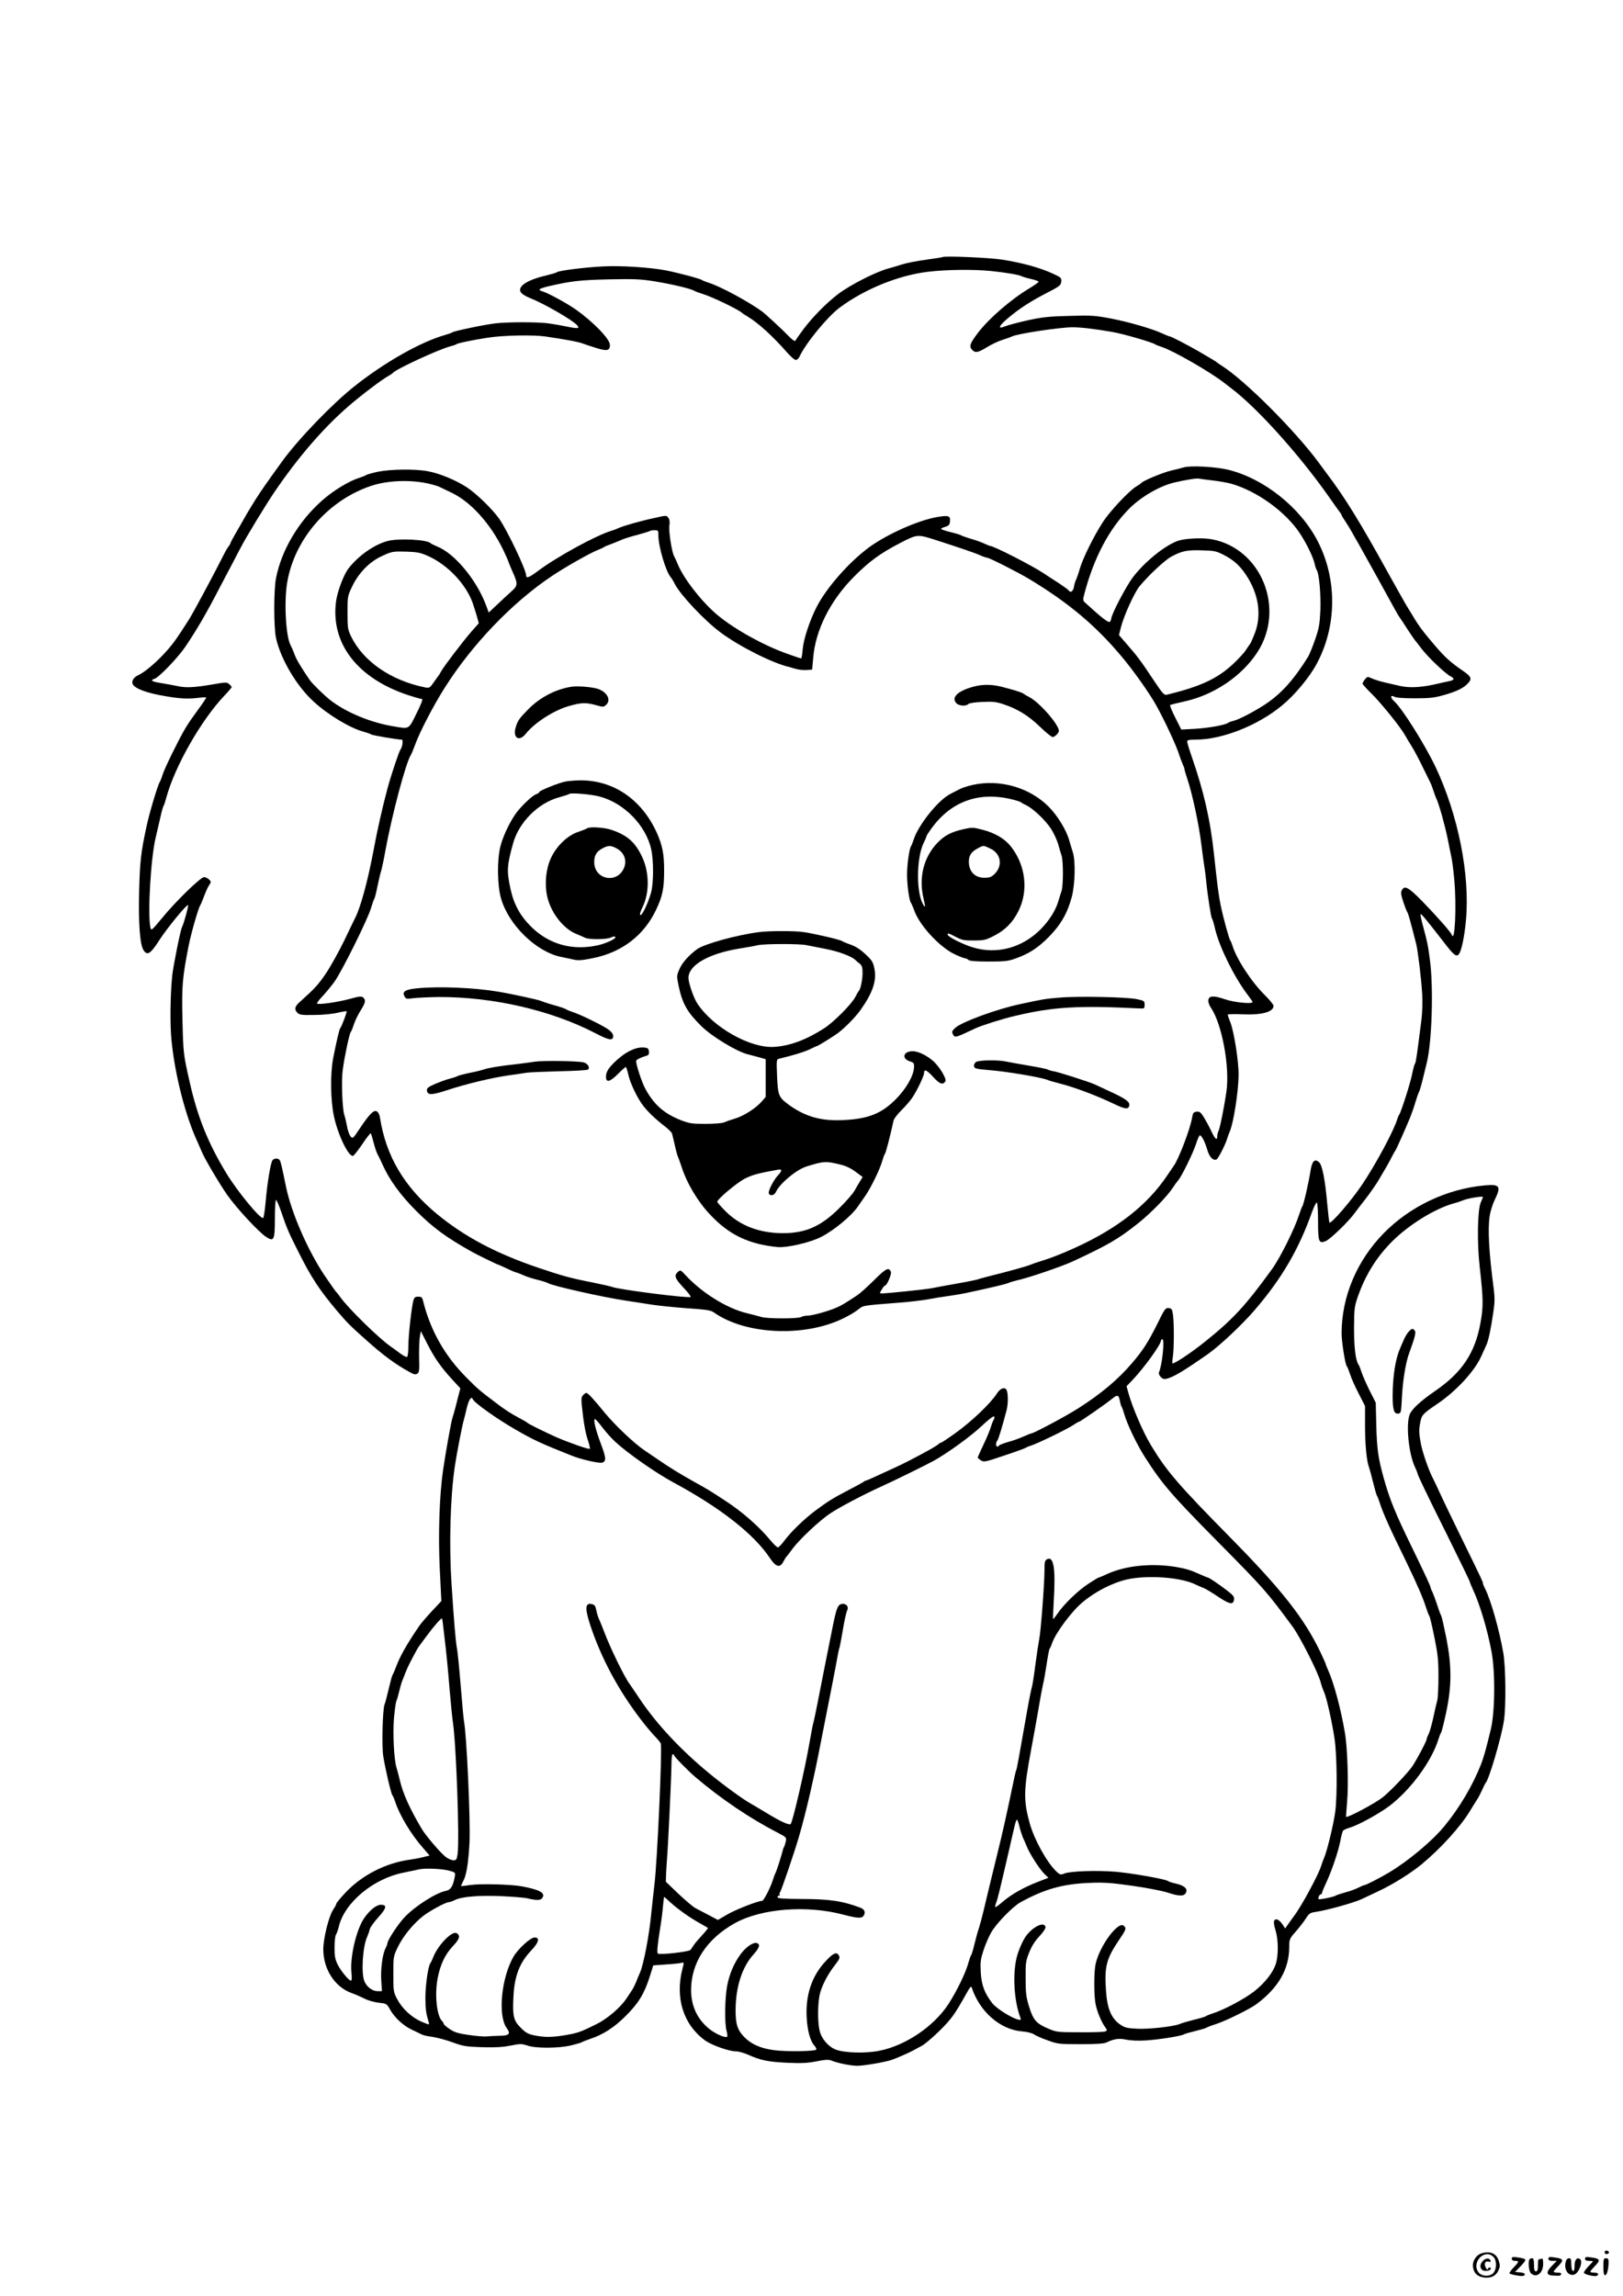 <?xml version="1.0" standalone="no"?>
<!DOCTYPE svg PUBLIC "-//W3C//DTD SVG 20010904//EN"
 "http://www.w3.org/TR/2001/REC-SVG-20010904/DTD/svg10.dtd">
<svg version="1.0" xmlns="http://www.w3.org/2000/svg"
 width="1240pt" height="1754pt" viewBox="0 0 1240 1754"
 preserveAspectRatio="xMidYMid meet">

<g transform="translate(0,1754) scale(0.1,-0.1)"
fill="#000000" stroke="none">
<path d="M7200 15576 c-3 -2 -59 -11 -126 -20 -66 -9 -149 -25 -183 -36 -34
-11 -81 -25 -104 -31 -94 -25 -289 -124 -382 -194 -90 -68 -200 -180 -269
-273 -30 -41 -57 -79 -60 -85 -3 -7 -25 9 -53 38 -43 45 -172 164 -198 184
-106 77 -320 193 -410 221 -22 7 -45 16 -50 20 -13 11 -191 58 -280 75 -121
23 -344 37 -475 30 -135 -6 -339 -32 -355 -44 -5 -5 -44 -16 -85 -26 -151 -35
-226 -89 -186 -134 9 -10 38 -27 64 -37 111 -44 330 -171 362 -209 21 -25 6
-27 -77 -10 -43 9 -107 20 -143 25 -81 11 -312 11 -405 0 -85 -10 -315 -58
-330 -69 -5 -4 -30 -13 -55 -20 -185 -52 -462 -209 -690 -390 -173 -137 -430
-404 -555 -576 -120 -166 -156 -218 -201 -288 -27 -43 -58 -94 -70 -115 -11
-20 -44 -77 -72 -126 -29 -49 -52 -92 -52 -97 0 -4 -6 -14 -12 -21 -7 -7 -25
-38 -40 -68 -67 -134 -231 -440 -263 -490 -86 -136 -119 -183 -169 -239 -70
-81 -169 -166 -219 -188 -41 -19 -58 -53 -37 -78 22 -27 95 -54 195 -74 135
-26 207 -32 288 -23 37 5 69 6 72 4 2 -2 -22 -39 -53 -81 -68 -94 -76 -105
-107 -156 -46 -77 -154 -296 -171 -348 -9 -29 -20 -56 -24 -62 -14 -19 -80
-239 -101 -340 -42 -195 -50 -263 -56 -492 -6 -245 6 -408 33 -450 29 -46 54
-30 121 75 60 93 211 277 220 268 5 -5 -33 -143 -46 -167 -12 -20 -67 -297
-75 -369 -15 -146 -18 -373 -6 -493 25 -264 108 -587 200 -782 10 -22 23 -52
29 -67 19 -50 129 -237 197 -336 72 -102 245 -289 301 -323 56 -35 63 -20 63
142 0 76 4 140 8 143 4 2 23 -39 41 -92 44 -129 54 -153 137 -317 93 -185 156
-280 282 -430 88 -104 103 -118 235 -236 127 -113 216 -179 325 -239 33 -19
47 -22 60 -13 15 9 17 26 14 119 -1 60 1 131 5 157 l8 49 50 -98 c56 -110 104
-178 192 -274 l60 -65 -27 -105 c-14 -58 -30 -112 -33 -120 -8 -18 -52 -263
-72 -400 -28 -192 -38 -497 -25 -758 l12 -242 -73 -78 c-39 -42 -81 -91 -93
-108 -99 -145 -149 -233 -181 -319 -10 -27 -22 -54 -26 -60 -4 -5 -17 -53 -29
-105 -12 -52 -26 -106 -32 -120 -15 -38 -22 -315 -10 -395 15 -94 59 -285 70
-299 5 -6 15 -29 22 -51 32 -99 120 -247 212 -351 l50 -58 -48 -12 c-27 -7
-71 -15 -99 -19 -188 -25 -373 -120 -500 -257 -36 -39 -65 -74 -65 -79 0 -5
-11 -27 -25 -47 -33 -50 -75 -219 -75 -302 0 -153 89 -290 218 -335 26 -9 68
-28 95 -41 26 -14 74 -28 109 -32 61 -7 63 -8 86 -49 34 -63 104 -128 170
-158 31 -15 65 -31 75 -36 10 -6 46 -14 80 -18 34 -5 103 -23 152 -41 81 -30
104 -34 226 -38 102 -3 156 0 218 12 75 15 85 15 129 1 65 -23 235 -22 332 0
41 10 80 21 85 25 6 4 34 15 63 25 98 32 184 87 272 175 97 96 143 171 184
301 l27 86 97 7 c53 3 107 9 118 12 21 6 21 5 8 -45 -58 -224 8 -429 175 -549
52 -36 182 -82 235 -82 20 0 61 -12 93 -26 94 -42 150 -54 298 -61 112 -5 157
-2 224 11 62 13 91 14 110 7 55 -22 151 -41 202 -41 50 0 218 29 264 46 38 13
130 54 160 70 17 9 48 26 70 38 22 12 83 64 136 116 91 91 111 119 207 290 26
46 32 51 37 35 61 -182 215 -317 380 -332 41 -3 80 -13 95 -23 14 -10 61 -31
105 -46 76 -28 88 -29 251 -29 111 0 179 4 195 12 60 29 98 35 156 22 37 -7
93 -9 153 -5 102 7 269 34 285 46 6 4 44 15 85 25 41 10 80 21 85 25 6 4 41
18 79 30 76 25 258 115 307 152 168 126 248 267 249 435 0 60 2 64 51 120 28
32 63 77 77 100 23 36 33 43 72 48 88 13 294 70 355 99 17 8 73 34 125 59 106
49 246 136 330 205 144 119 295 284 370 407 23 39 50 81 59 95 9 14 25 45 36
70 11 25 22 47 25 50 24 20 121 347 140 475 17 106 14 407 -4 515 -29 172 -97
413 -141 497 -8 16 -15 32 -15 38 0 11 -4 20 -168 355 -66 135 -139 286 -161
335 -23 50 -45 97 -50 106 -32 57 -82 200 -96 274 -13 70 -15 100 -6 149 12
68 17 74 135 154 143 97 283 249 333 362 14 30 32 70 40 88 16 36 34 123 53
254 10 68 11 106 2 175 -36 273 -46 450 -31 552 5 36 23 93 39 126 51 104 39
121 -77 110 -288 -26 -570 -160 -771 -365 -206 -210 -322 -486 -322 -765 0
-65 27 -234 39 -250 5 -5 16 -34 26 -63 9 -30 39 -96 66 -148 l48 -94 0 -148
c0 -145 12 -273 31 -322 5 -14 19 -65 31 -115 12 -49 25 -94 29 -100 4 -5 13
-28 20 -50 25 -80 72 -186 204 -455 83 -172 130 -280 153 -355 9 -27 19 -55
24 -60 4 -6 21 -78 38 -162 26 -128 31 -173 31 -298 0 -81 -4 -164 -9 -184 -6
-20 -20 -80 -31 -134 -12 -54 -28 -110 -36 -125 -8 -15 -14 -31 -14 -36 0 -15
-70 -147 -108 -206 -31 -47 -170 -194 -229 -240 -57 -45 -269 -158 -278 -148
-2 2 2 53 7 113 12 131 3 418 -17 530 -31 184 -86 387 -130 482 -8 17 -15 34
-15 38 0 4 -19 46 -41 93 -125 261 -296 478 -689 877 -397 403 -487 507 -607
706 -61 101 -142 290 -173 402 l-13 48 45 47 c88 92 218 272 218 302 0 5 5 10
11 10 18 0 -1 -193 -26 -252 -4 -10 1 -24 14 -37 16 -16 26 -18 51 -11 52 15
130 62 309 187 87 61 262 225 357 336 207 241 336 462 438 749 16 43 32 75 37
72 5 -3 9 -67 9 -143 0 -158 6 -173 59 -151 33 13 166 141 215 206 17 23 58
77 92 120 33 43 73 101 90 128 68 114 84 143 106 186 13 25 25 47 28 50 6 6
77 165 114 255 13 33 32 87 41 120 10 33 22 67 27 75 4 8 18 53 29 100 11 47
25 102 30 123 39 159 52 569 24 782 -16 122 -19 134 -55 269 -12 43 -19 80
-16 83 4 5 46 -45 177 -214 77 -101 97 -116 116 -90 19 25 42 135 53 257 32
347 -59 804 -232 1171 -82 172 -255 448 -317 503 -30 27 -29 51 2 34 15 -8 67
-12 157 -12 109 0 150 4 215 23 101 28 154 53 188 89 35 36 29 53 -32 95 -99
68 -139 104 -218 196 -89 104 -123 149 -168 225 -17 28 -40 66 -52 85 -12 20
-75 132 -140 249 -212 384 -330 576 -470 760 -19 26 -44 60 -56 76 -181 246
-565 630 -742 742 -16 10 -32 21 -35 24 -5 6 -37 25 -145 88 -80 46 -207 112
-217 112 -5 0 -27 9 -51 20 -78 37 -256 89 -394 116 -126 24 -152 26 -322 21
-158 -4 -206 -9 -321 -34 -74 -17 -152 -37 -172 -46 -58 -24 -49 2 20 60 84
72 173 130 297 194 101 52 110 59 113 87 3 29 -1 33 -60 60 -99 46 -233 84
-393 109 -93 15 -445 30 -455 19z m370 -106 c111 -11 221 -30 235 -40 6 -3 36
-13 68 -20 32 -7 60 -17 62 -21 3 -4 -28 -26 -68 -50 -141 -84 -311 -231 -395
-341 -62 -82 -69 -103 -46 -129 25 -27 44 -24 115 19 35 22 89 47 119 56 30 9
62 21 72 26 37 20 364 70 462 70 65 0 168 -12 306 -36 82 -14 305 -79 325 -94
6 -4 28 -13 50 -20 90 -29 373 -192 480 -276 17 -13 41 -32 53 -41 198 -149
521 -509 745 -828 42 -60 81 -115 87 -122 5 -7 10 -15 10 -18 0 -4 13 -25 29
-48 15 -23 38 -60 50 -82 12 -22 34 -61 49 -86 15 -26 84 -150 153 -275 131
-239 149 -271 161 -288 5 -6 32 -47 60 -91 29 -44 55 -82 58 -85 3 -3 25 -31
49 -63 51 -67 181 -191 223 -213 33 -17 30 -29 -9 -37 -16 -3 -70 -15 -122
-27 -103 -22 -187 -25 -253 -10 -24 5 -74 17 -113 26 -38 8 -85 23 -104 32
-33 15 -35 15 -52 -7 -11 -13 -19 -28 -19 -33 0 -5 35 -44 78 -86 73 -74 210
-244 246 -307 9 -17 32 -55 51 -85 19 -30 55 -98 80 -150 26 -52 52 -106 59
-120 8 -14 19 -43 26 -65 7 -22 18 -53 26 -70 21 -47 64 -201 85 -305 10 -52
24 -117 29 -143 6 -27 15 -102 21 -168 18 -196 5 -487 -19 -420 -7 20 -106
133 -223 254 -109 111 -138 127 -159 86 -9 -16 -6 -35 11 -87 12 -37 26 -72
30 -78 8 -9 25 -72 69 -245 13 -51 39 -266 46 -384 3 -57 1 -141 -6 -195 -34
-268 -42 -325 -49 -335 -5 -5 -14 -39 -21 -75 -12 -66 -86 -297 -100 -315 -4
-5 -11 -21 -15 -35 -26 -87 -163 -343 -269 -500 -80 -120 -238 -303 -249 -289
-2 2 -9 64 -16 137 -17 193 -39 303 -63 324 -34 30 -54 9 -66 -69 -14 -89 -52
-255 -62 -268 -4 -5 -15 -35 -25 -65 -35 -109 -144 -328 -207 -415 -203 -280
-298 -383 -513 -555 -110 -88 -239 -173 -248 -164 -2 2 0 25 4 52 9 57 10 248
1 317 -6 44 -10 50 -33 53 -24 3 -31 -6 -88 -123 -70 -140 -109 -200 -190
-295 -110 -129 -240 -238 -415 -349 -92 -59 -340 -191 -358 -191 -4 0 -31 -11
-60 -24 -29 -13 -81 -32 -116 -41 -34 -10 -65 -22 -68 -26 -3 -5 -9 -9 -15 -9
-12 0 -12 33 1 46 8 8 39 112 71 234 14 56 11 146 -5 159 -19 16 -47 2 -71
-36 -51 -78 -196 -215 -321 -304 -53 -38 -100 -69 -104 -69 -5 0 -15 -6 -22
-13 -18 -18 -216 -125 -323 -174 -188 -87 -224 -103 -230 -103 -3 0 -11 -4
-18 -10 -7 -5 -57 -33 -112 -61 -121 -63 -158 -86 -255 -158 -85 -63 -189
-164 -240 -233 -19 -26 -40 -48 -47 -48 -6 0 -31 23 -55 52 -91 110 -219 222
-354 309 -119 78 -127 82 -229 139 -111 62 -196 114 -288 178 -34 23 -78 53
-97 66 -74 50 -218 186 -297 281 -91 112 -132 155 -144 155 -4 0 -15 -7 -24
-17 -13 -13 -15 -28 -10 -77 13 -130 28 -213 47 -269 11 -32 17 -61 14 -64 -6
-7 -162 48 -256 89 -88 39 -214 102 -220 109 -3 4 -27 18 -55 33 -77 41 -114
65 -190 123 -123 93 -138 106 -221 190 -166 166 -275 359 -331 583 -7 30 -13
35 -38 35 -23 0 -30 -5 -37 -30 -14 -53 -38 -267 -38 -347 0 -42 -4 -79 -10
-83 -5 -3 -29 9 -53 27 -24 18 -57 42 -73 53 -89 62 -316 284 -379 370 -16 22
-34 45 -40 50 -5 6 -43 59 -84 120 -130 194 -255 481 -296 680 -32 157 -40
190 -48 203 -11 16 -42 16 -55 -1 -14 -17 -39 -164 -52 -312 -6 -66 -14 -123
-19 -128 -17 -17 -198 202 -283 343 -139 229 -220 431 -279 695 -48 211 -49
220 -55 475 -6 258 -1 318 46 560 19 98 75 293 90 315 4 6 17 36 29 69 12 32
28 68 36 80 8 11 15 24 15 28 0 14 -32 38 -51 38 -26 0 -216 -184 -322 -314
-80 -96 -82 -98 -88 -70 -22 101 3 534 41 689 10 44 26 114 36 155 9 41 20 80
24 85 4 6 13 33 20 60 65 241 267 595 446 783 30 31 54 60 54 63 0 3 -8 14
-19 23 -17 16 -26 16 -138 -4 -133 -22 -193 -25 -256 -11 -23 5 -77 15 -119
22 -79 12 -95 22 -57 34 34 11 180 163 235 245 86 127 157 248 259 445 38 72
86 164 108 205 21 41 46 89 55 105 39 77 195 333 261 430 178 261 368 482 560
649 91 80 265 212 313 237 13 7 25 15 28 19 19 28 359 185 446 206 16 4 34 10
39 14 11 9 133 34 245 51 116 18 345 22 435 9 156 -23 260 -42 290 -55 17 -6
63 -22 103 -34 80 -25 102 -19 102 24 0 45 -127 176 -260 270 -73 51 -211 126
-257 140 -39 11 -25 21 55 40 166 38 234 46 452 51 192 4 243 2 345 -14 135
-22 280 -56 309 -73 10 -6 40 -17 66 -25 68 -20 280 -122 300 -145 3 -3 23
-16 45 -29 81 -49 193 -152 297 -271 28 -32 59 -59 68 -59 9 0 22 12 29 27 46
100 212 303 306 373 191 142 449 247 675 274 138 17 349 19 480 6z m3760
-7074 c0 -2 -8 -21 -17 -42 -25 -59 -29 -310 -7 -499 27 -240 28 -298 4 -426
-42 -226 -141 -374 -345 -514 -115 -79 -182 -142 -196 -183 -28 -79 -6 -295
40 -395 12 -25 21 -49 21 -52 0 -11 63 -143 231 -480 93 -188 169 -344 169
-349 0 -4 11 -31 24 -59 52 -112 109 -301 141 -471 30 -157 27 -464 -5 -596
-39 -161 -54 -213 -76 -270 -65 -164 -164 -330 -279 -470 -94 -114 -271 -262
-420 -352 -72 -43 -179 -98 -191 -98 -5 0 -25 -9 -45 -19 -19 -10 -64 -27 -99
-36 -36 -10 -69 -21 -75 -25 -13 -10 -125 -33 -131 -27 -7 7 7 37 17 37 5 0 9
4 9 10 0 5 15 42 34 82 44 96 91 237 107 318 6 36 16 70 20 76 5 6 28 16 51
23 66 19 225 107 305 167 162 124 321 340 373 509 7 22 16 45 20 50 5 6 22 75
39 155 43 203 43 354 1 568 -17 84 -34 160 -39 170 -6 9 -20 48 -32 86 -12 37
-28 80 -35 95 -8 14 -14 30 -14 34 0 10 -43 102 -140 302 -129 264 -170 364
-217 530 -43 154 -53 224 -58 405 l-4 175 -45 89 c-25 50 -53 113 -62 140 -9
28 -20 56 -24 61 -23 31 -35 131 -35 280 1 149 3 165 29 240 59 168 143 303
265 425 129 127 320 245 465 287 28 7 60 18 71 23 31 15 155 36 155 26z
m-2775 -1553 c4 -21 10 -42 14 -48 4 -5 13 -30 20 -55 21 -76 97 -235 158
-330 133 -208 204 -290 560 -650 357 -361 371 -378 569 -646 57 -78 194 -348
214 -424 6 -25 18 -58 26 -75 19 -41 61 -229 80 -355 19 -128 22 -440 5 -562
-12 -92 -63 -303 -86 -353 -7 -16 -16 -41 -20 -55 -19 -66 -154 -316 -208
-385 -4 -5 -21 -29 -38 -53 l-30 -43 -22 33 c-25 37 -54 48 -63 23 -4 -9 2
-42 12 -73 21 -68 22 -187 2 -252 -21 -67 -83 -146 -165 -211 -71 -56 -233
-143 -318 -169 -22 -7 -44 -16 -50 -20 -5 -5 -48 -18 -95 -29 -47 -12 -94 -26
-105 -31 -43 -20 -241 -42 -328 -37 -77 4 -94 8 -130 33 -67 47 -98 121 -107
258 -13 184 3 244 99 386 55 81 59 91 36 110 -43 36 -183 -153 -214 -291 -14
-59 -14 -245 0 -311 13 -59 42 -129 71 -171 19 -26 19 -27 1 -35 -10 -4 -97
-7 -193 -6 -167 0 -178 1 -239 27 -93 39 -117 66 -148 167 -23 73 -27 104 -27
215 -1 119 1 136 27 200 18 47 43 87 78 124 27 29 49 61 47 70 -9 49 -107 -1
-158 -81 -18 -28 -43 -85 -56 -127 -40 -129 -30 -350 23 -487 5 -14 2 -16 -22
-10 -50 13 -162 84 -193 123 -59 75 -84 140 -89 238 -4 78 -1 100 21 167 14
43 40 104 58 135 36 66 164 198 223 231 182 101 325 141 526 149 114 5 167 1
330 -22 106 -15 226 -38 266 -51 92 -30 129 -31 143 -3 17 30 -10 55 -73 70
-29 6 -57 15 -63 20 -18 15 -275 60 -399 71 -143 12 -347 5 -392 -13 -31 -12
-34 -11 -63 16 -72 69 -167 241 -202 364 -50 180 -48 256 11 571 17 91 42 230
56 310 13 80 29 163 34 185 6 22 18 90 27 150 9 61 19 115 23 120 5 6 13 25
19 43 26 77 149 243 232 312 97 82 228 149 340 175 151 34 399 18 514 -34 25
-12 57 -26 71 -31 14 -5 64 -35 110 -66 90 -60 118 -65 123 -22 3 22 -7 33
-55 70 -73 55 -137 98 -146 98 -3 0 -30 11 -59 24 -72 33 -110 44 -187 57
-188 30 -387 9 -528 -57 -28 -13 -54 -24 -58 -24 -3 0 -38 -21 -78 -47 -80
-52 -186 -154 -236 -227 -18 -26 -34 -46 -35 -44 -2 2 1 66 5 143 15 245 -1
342 -52 314 -16 -8 -19 -22 -19 -82 0 -101 -28 -473 -40 -527 -5 -25 -19 -115
-30 -200 -11 -85 -23 -162 -27 -170 -3 -8 -19 -85 -34 -170 -67 -380 -80 -454
-85 -462 -3 -4 -16 -61 -29 -126 -35 -170 -79 -369 -115 -512 -17 -69 -42
-170 -55 -225 -49 -208 -67 -282 -85 -340 -11 -33 -27 -91 -36 -130 -9 -38
-20 -74 -24 -80 -5 -5 -13 -30 -20 -54 -21 -80 -89 -219 -154 -320 -112 -171
-327 -316 -526 -356 -106 -22 -274 -17 -338 10 -57 24 -108 85 -121 147 -14
63 -14 188 0 264 12 64 61 162 121 237 31 40 36 52 28 68 -17 32 -42 22 -100
-40 -107 -113 -156 -258 -147 -431 6 -103 27 -182 60 -217 11 -13 17 -26 13
-30 -13 -13 -227 -16 -320 -4 -105 13 -180 47 -236 107 -46 50 -60 94 -60 195
0 177 48 330 134 426 48 54 57 79 30 90 -26 10 -81 -26 -123 -81 -52 -70 -88
-152 -106 -248 -17 -92 -20 -285 -4 -341 6 -22 8 -41 5 -45 -12 -12 -87 20
-135 58 -93 74 -141 176 -141 300 1 208 120 390 334 509 201 112 547 140 827
66 115 -30 145 -31 159 -6 14 26 4 47 -28 59 -135 51 -237 66 -449 66 -139 1
-183 4 -183 14 0 6 5 12 12 12 6 0 8 3 5 7 -4 3 -3 11 2 17 11 14 115 320 148
436 50 171 115 453 163 705 16 83 43 220 60 305 17 85 42 212 55 282 12 70 25
135 29 143 3 9 15 71 26 138 11 67 26 132 32 145 16 30 -9 57 -44 49 -30 -8
-39 -35 -74 -212 -14 -71 -39 -195 -55 -275 -16 -80 -40 -203 -54 -275 -14
-71 -28 -137 -31 -145 -3 -8 -16 -76 -29 -150 -35 -204 -129 -608 -144 -623
-12 -12 -82 21 -201 94 -47 28 -95 57 -108 64 -56 31 -203 138 -310 226 -221
181 -409 383 -536 574 -37 55 -71 105 -75 111 -37 46 -151 280 -197 404 -14
36 -31 79 -39 95 -7 17 -16 47 -20 68 -5 28 -13 39 -31 43 -52 13 -57 -26 -18
-149 82 -254 218 -509 394 -737 36 -47 82 -101 102 -122 20 -20 41 -45 46 -55
13 -26 -26 -898 -48 -1078 -5 -44 -17 -147 -25 -228 -16 -166 -58 -381 -84
-442 -10 -22 -24 -56 -31 -75 -8 -19 -21 -46 -30 -60 -9 -14 -30 -45 -45 -68
-45 -67 -145 -153 -226 -193 -121 -60 -142 -68 -234 -84 -105 -18 -162 -19
-241 -3 -49 10 -66 19 -106 59 -56 56 -63 90 -55 243 8 151 47 253 133 344 61
64 71 102 28 102 -31 0 -124 -85 -160 -145 -93 -160 -122 -449 -54 -545 34
-47 22 -60 -57 -61 -37 -1 -81 -3 -98 -5 -16 -2 -76 3 -131 11 -83 12 -110 20
-148 45 -25 17 -46 35 -46 40 0 5 -6 15 -13 22 -40 40 -57 198 -34 323 20 107
57 186 118 250 51 54 58 79 28 98 -34 21 -143 -91 -179 -183 -7 -19 -17 -40
-22 -46 -17 -23 -38 -168 -38 -262 0 -88 5 -122 25 -189 7 -22 7 -22 -55 4
-76 33 -148 100 -186 173 -28 53 -29 61 -29 190 0 135 0 135 36 210 39 80 115
173 189 232 52 41 176 108 199 108 9 0 28 7 44 15 52 27 182 38 352 31 88 -4
180 -11 205 -17 71 -17 101 -16 114 4 24 38 -20 62 -159 88 -79 15 -314 21
-390 10 -38 -6 -70 -9 -72 -8 -1 2 4 15 12 30 8 15 15 31 16 35 1 4 3 12 5 17
14 48 26 141 31 250 8 180 -22 823 -42 926 -3 13 -14 134 -25 269 -11 135 -24
268 -30 295 -9 50 -22 200 -40 483 -20 305 -10 666 25 902 14 95 57 317 69
355 3 11 14 53 23 93 16 63 34 89 45 64 12 -28 183 -150 328 -233 137 -79 188
-103 427 -198 71 -29 208 -60 232 -54 34 9 33 36 -9 146 -41 109 -59 187 -44
187 5 -1 29 -28 54 -61 25 -34 70 -84 100 -112 96 -89 313 -240 445 -311 360
-194 616 -395 738 -579 46 -69 77 -76 103 -24 9 17 20 34 23 37 4 3 23 28 43
55 53 74 212 223 295 277 71 47 258 145 384 202 86 38 354 170 404 198 112 63
286 190 365 265 52 49 91 79 95 73 4 -6 3 -16 -2 -23 -5 -7 -15 -32 -22 -55
-7 -24 -32 -86 -57 -137 -24 -51 -44 -95 -44 -99 0 -3 11 -13 24 -21 23 -15
33 -13 177 36 85 28 159 55 164 59 6 4 21 11 35 15 51 15 293 132 342 167 14
10 29 18 33 18 8 0 209 140 250 174 41 34 52 32 60 -11z m-5165 -1759 c23
-192 30 -266 45 -449 9 -104 20 -217 25 -250 25 -157 52 -902 36 -1008 -6 -42
-10 -47 -32 -47 -14 0 -40 11 -58 25 -39 29 -155 165 -184 215 -93 157 -143
269 -167 370 -8 36 -20 79 -25 95 -20 62 -30 262 -20 381 6 64 14 123 19 132
5 10 14 42 21 72 7 30 17 66 23 80 6 14 11 27 12 30 21 56 35 87 68 149 21 41
43 79 48 85 5 6 32 43 60 81 52 71 110 137 116 132 2 -2 8 -44 13 -93z m1760
-952 c0 -10 104 -116 162 -166 195 -166 420 -318 631 -426 64 -34 67 -36 61
-65 -4 -16 -9 -34 -12 -40 -4 -5 -8 -14 -9 -20 -12 -49 -46 -156 -57 -180 -8
-16 -17 -41 -21 -55 -16 -54 -70 -160 -82 -160 -32 0 -205 -68 -268 -105 l-70
-41 -70 37 c-39 20 -85 45 -103 54 -18 10 -76 59 -129 109 l-96 92 2 59 c2 33
4 78 6 100 8 83 35 653 35 733 0 48 4 82 10 82 6 0 10 -4 10 -8z m2638 -543
c7 -28 19 -65 26 -83 8 -17 22 -49 31 -71 23 -58 99 -175 134 -209 l31 -30
-83 -32 c-108 -42 -204 -97 -267 -152 -28 -24 -53 -42 -56 -40 -2 3 1 18 7 34
11 27 27 93 100 409 16 72 35 151 41 178 6 26 14 47 18 47 3 0 12 -23 18 -51z
m-4355 -339 c47 -13 47 -13 41 -49 -14 -72 -31 -98 -68 -105 -73 -14 -231
-114 -312 -198 -49 -50 -134 -179 -134 -202 0 -6 -7 -24 -15 -40 -23 -43 -38
-161 -32 -248 l5 -78 -33 0 c-40 0 -83 32 -101 76 -26 62 -13 264 21 339 7 17
17 42 20 58 4 15 34 57 66 92 63 70 68 95 18 95 -33 0 -87 -43 -128 -104 -59
-87 -108 -298 -96 -413 4 -38 3 -63 -3 -63 -17 0 -81 78 -104 127 -18 38 -23
65 -22 130 0 45 5 88 11 95 5 7 16 36 22 63 45 183 263 364 492 410 46 9 100
21 119 25 47 11 174 6 233 -10z m1688 -241 c57 -52 148 -117 224 -159 33 -19
62 -35 64 -37 2 -1 -18 -27 -45 -56 -27 -29 -56 -63 -64 -76 -8 -13 -19 -29
-25 -36 -10 -14 -231 -39 -248 -28 -10 6 -4 63 18 203 8 47 17 118 20 158 4
39 8 72 9 72 2 0 23 -18 47 -41z"/>
<path d="M9045 13970 c-16 -5 -61 -16 -99 -25 -63 -15 -214 -78 -226 -94 -3
-4 -21 -17 -40 -28 -56 -34 -203 -191 -255 -273 -71 -110 -151 -273 -175 -354
-11 -39 -25 -78 -30 -87 -5 -9 -12 -33 -15 -53 -7 -35 -27 -47 -40 -26 -4 6
-39 31 -78 57 -40 25 -90 58 -112 73 -83 56 -383 210 -411 210 -3 0 -24 9 -47
19 -23 11 -69 27 -102 36 -33 10 -64 21 -70 25 -5 4 -43 16 -82 25 -40 10 -73
21 -73 25 0 4 15 11 33 16 26 8 33 15 35 42 4 42 -11 47 -95 33 -148 -25 -389
-133 -526 -234 -151 -112 -322 -306 -397 -452 -53 -103 -100 -245 -107 -322
-3 -40 -9 -73 -12 -73 -3 0 -51 16 -106 36 -181 64 -397 184 -530 293 -118 97
-259 277 -305 387 -11 27 -24 56 -30 66 -17 30 -42 190 -36 232 5 28 2 48 -8
61 -13 19 -15 19 -107 -2 -112 -24 -232 -59 -274 -77 -16 -8 -41 -17 -55 -21
-117 -35 -418 -200 -559 -306 -67 -50 -91 -60 -91 -35 0 43 -148 353 -208 436
-54 75 -170 187 -243 236 -83 55 -210 108 -299 124 -96 19 -290 16 -385 -4
-44 -10 -84 -21 -90 -26 -5 -4 -28 -13 -50 -20 -80 -25 -199 -98 -285 -174
-179 -159 -308 -376 -351 -591 -18 -91 -18 -378 0 -460 36 -160 157 -366 288
-485 111 -102 280 -203 383 -230 25 -7 50 -16 55 -20 9 -7 201 -40 235 -40 12
0 5 -56 -10 -75 -11 -13 -73 -199 -100 -300 -34 -125 -78 -318 -104 -460 -46
-246 -102 -451 -145 -532 -5 -10 -42 -85 -81 -168 -40 -82 -102 -194 -138
-248 -59 -88 -89 -120 -203 -222 -38 -34 -42 -56 -16 -82 15 -15 34 -18 130
-16 62 0 141 8 177 17 35 8 66 13 68 11 5 -4 -36 -113 -49 -130 -8 -11 -30
-109 -54 -231 -22 -119 -20 -317 6 -439 29 -139 108 -305 145 -305 6 0 39 41
72 90 33 50 63 87 65 83 3 -5 13 -37 22 -73 9 -36 23 -76 31 -90 8 -14 23 -45
34 -70 52 -119 138 -238 260 -360 127 -127 230 -203 425 -312 33 -19 195 -98
200 -98 3 0 34 -14 68 -30 35 -17 67 -30 71 -30 4 0 26 -9 50 -19 23 -11 74
-28 112 -37 38 -9 74 -21 80 -25 23 -19 423 -109 594 -134 52 -8 142 -22 200
-31 58 -9 182 -21 275 -28 145 -10 175 -14 200 -32 238 -168 682 -190 979 -49
41 19 95 50 119 69 47 36 23 32 327 56 74 6 169 17 210 25 41 8 111 19 155 25
44 6 109 17 145 25 178 38 297 66 315 75 11 5 41 14 66 20 82 17 339 105 424
144 273 127 350 172 502 293 98 78 219 203 262 268 14 22 33 48 42 58 26 28
118 217 138 282 10 32 23 61 27 62 13 4 41 -50 59 -114 16 -52 43 -80 69 -70
13 5 67 111 81 157 4 14 13 39 20 55 29 65 66 301 68 429 2 101 -34 333 -63
407 -11 27 -20 53 -20 58 0 4 48 6 106 3 153 -7 244 17 244 65 0 8 -28 43 -62
77 -105 102 -223 283 -253 386 -4 14 -11 30 -15 35 -10 12 -56 181 -75 275
-14 68 -25 152 -50 385 -28 263 -78 481 -171 748 -19 54 -34 105 -34 113 0 11
15 14 64 14 203 0 477 108 662 262 94 77 207 212 262 314 156 287 160 646 11
937 -132 259 -413 483 -687 549 -95 23 -287 33 -337 18z m220 -100 c50 -6 113
-17 142 -25 198 -57 415 -214 525 -380 52 -80 102 -183 113 -235 4 -19 11 -39
15 -45 18 -22 32 -182 28 -303 -5 -112 -10 -139 -41 -229 -19 -55 -43 -114
-53 -130 -111 -178 -206 -283 -330 -365 -85 -55 -197 -114 -239 -124 -16 -4
-35 -10 -41 -15 -22 -17 -143 -39 -249 -46 l-110 -6 -46 92 c-26 50 -43 94
-39 96 4 2 51 14 106 26 227 49 443 194 562 379 213 331 30 787 -346 860 -71
14 -206 8 -262 -11 -101 -36 -253 -159 -345 -279 -51 -68 -165 -284 -165 -317
0 -4 -4 -14 -9 -22 -9 -13 -65 30 -193 148 -15 14 -15 21 -3 66 72 273 188
494 342 649 90 91 234 174 344 200 90 21 171 34 189 30 8 -2 56 -8 105 -14z
m-5988 -25 c35 -8 71 -19 80 -24 10 -5 54 -26 98 -47 143 -70 291 -233 388
-431 19 -39 38 -82 42 -95 4 -13 18 -45 30 -73 43 -94 42 -109 -7 -152 -24
-21 -72 -66 -108 -100 l-66 -62 -23 62 c-74 193 -240 391 -372 443 -24 10 -46
21 -49 24 -21 28 -247 40 -330 17 -103 -28 -223 -113 -298 -210 -36 -47 -83
-171 -94 -247 -45 -323 162 -593 554 -721 49 -16 96 -29 103 -29 7 0 -9 -43
-43 -110 -61 -124 -53 -119 -172 -99 -174 28 -362 105 -484 199 -46 35 -140
127 -160 156 -74 109 -99 152 -117 198 -10 28 -24 59 -29 68 -36 64 -51 330
-26 478 56 333 314 630 643 739 125 42 303 48 440 16z m1753 -393 c0 -86 56
-276 95 -322 7 -8 21 -31 30 -50 43 -84 226 -279 350 -371 143 -107 402 -237
525 -264 3 -1 24 -7 48 -14 24 -7 62 -11 85 -9 l42 3 8 90 c18 215 132 441
317 625 113 113 195 173 349 253 130 67 131 67 276 20 171 -55 292 -96 332
-114 24 -11 48 -19 54 -19 17 0 234 -110 324 -164 300 -181 508 -356 706 -593
90 -107 210 -277 261 -368 65 -116 157 -314 177 -380 7 -22 19 -54 27 -72 8
-17 14 -35 14 -40 0 -6 9 -36 20 -69 39 -113 92 -361 109 -509 7 -55 16 -125
21 -155 5 -30 12 -82 15 -115 10 -108 37 -280 44 -290 5 -5 16 -43 25 -83 33
-137 143 -360 243 -494 24 -31 43 -59 43 -62 0 -17 -139 -4 -208 20 -90 31
-126 29 -130 -6 -2 -15 7 -41 21 -60 84 -125 144 -452 117 -639 -18 -124 -50
-281 -61 -302 -5 -10 -9 -27 -9 -38 0 -38 -18 -22 -47 42 -16 34 -42 81 -57
105 -22 36 -32 43 -54 40 -23 -3 -28 -9 -34 -45 -15 -88 -103 -318 -140 -368
-4 -5 -27 -39 -51 -75 -151 -225 -380 -405 -707 -553 -92 -42 -181 -77 -250
-98 -36 -11 -74 -24 -85 -29 -23 -11 -170 -52 -300 -84 -49 -13 -97 -25 -105
-29 -8 -3 -80 -18 -160 -32 -80 -14 -167 -30 -195 -36 -48 -9 -338 -39 -377
-39 -19 0 -19 1 -1 30 9 17 21 30 25 30 14 0 51 87 45 104 -15 39 -38 28 -127
-61 -50 -50 -109 -103 -132 -118 -97 -64 -115 -75 -163 -96 -61 -26 -180 -59
-218 -59 -16 0 -37 -5 -48 -11 -26 -13 -260 -13 -302 1 -18 5 -69 19 -115 30
-151 37 -340 155 -465 290 -37 40 -39 41 -58 24 -31 -28 -23 -49 42 -119 34
-36 59 -68 56 -72 -13 -12 -551 56 -602 77 -11 4 -76 19 -145 33 -177 35 -234
51 -420 114 -321 109 -559 235 -771 409 -250 207 -390 442 -436 737 -3 22 -13
42 -25 48 -23 12 -56 -21 -131 -134 -51 -76 -52 -77 -69 -57 -9 11 -22 46 -27
78 -6 31 -15 71 -21 87 -15 50 -23 265 -11 345 13 99 50 272 60 285 5 5 16 33
25 61 9 28 32 75 51 105 38 60 42 80 19 100 -13 10 -29 9 -97 -10 -89 -25
-244 -48 -254 -37 -4 4 14 28 39 54 25 26 66 76 92 111 56 77 258 483 281 566
10 33 21 65 25 70 4 6 15 48 24 95 10 47 21 96 26 110 5 14 21 86 34 160 50
273 157 677 196 735 4 6 17 37 29 70 37 103 141 303 229 442 209 330 513 648
817 852 103 69 293 177 355 201 19 7 40 17 46 22 6 4 30 14 53 22 23 9 56 22
74 30 17 9 74 27 126 40 51 14 96 28 99 31 3 3 18 5 34 5 26 0 28 -3 28 -38z
m4314 -148 c78 -39 129 -84 176 -156 97 -145 121 -307 66 -448 -16 -41 -32
-77 -36 -80 -3 -3 -16 -22 -29 -42 -12 -21 -58 -71 -102 -112 -121 -112 -252
-172 -506 -233 -18 -4 -32 11 -90 98 -106 160 -133 196 -216 291 l-58 67 16
63 c23 88 102 261 140 308 72 87 194 201 244 228 82 44 120 52 237 48 88 -2
107 -6 158 -32z m-6070 -13 c148 -67 286 -214 337 -356 11 -33 27 -82 34 -108
l13 -48 -55 -62 c-59 -67 -212 -267 -233 -306 -7 -14 -17 -30 -22 -35 -4 -6
-21 -30 -37 -52 -28 -40 -31 -41 -68 -34 -257 53 -467 198 -560 387 -26 54
-28 66 -28 183 0 124 0 126 37 203 48 100 130 184 219 226 85 40 89 40 199 37
81 -3 105 -8 164 -35z"/>
<path d="M7408 12286 c-100 -33 -138 -77 -102 -117 19 -21 73 -26 92 -7 7 7
52 14 107 16 80 4 107 1 163 -18 105 -35 189 -86 277 -171 45 -44 89 -79 97
-79 17 0 48 31 48 47 0 48 -149 219 -226 258 -22 11 -41 23 -44 26 -6 8 -87
33 -168 53 -86 22 -164 19 -244 -8z"/>
<path d="M4365 12294 c-120 -19 -239 -81 -327 -170 -72 -73 -83 -89 -98 -140
-24 -81 26 -113 77 -49 65 82 211 177 324 210 99 29 133 30 211 9 55 -16 59
-16 78 1 39 35 14 92 -54 120 -38 16 -160 27 -211 19z"/>
<path d="M4320 11570 c-52 -10 -200 -70 -200 -80 0 -5 -10 -12 -22 -16 -30 -9
-123 -98 -161 -154 -48 -70 -95 -171 -114 -246 -26 -105 -24 -297 5 -397 58
-203 270 -409 460 -447 31 -6 76 -16 99 -21 31 -7 66 -4 143 12 220 44 387
171 481 366 51 107 63 165 63 303 0 128 -13 192 -56 289 -117 257 -334 404
-592 400 -39 -1 -87 -5 -106 -9z m259 -114 c189 -49 357 -222 397 -406 18 -87
18 -251 -1 -325 -25 -94 -85 -211 -85 -165 0 6 9 30 20 52 53 109 51 265 -3
380 -53 114 -113 167 -235 209 -56 19 -170 26 -188 11 -5 -4 -35 -16 -67 -27
-80 -26 -165 -107 -207 -198 -38 -80 -50 -191 -31 -287 25 -124 119 -249 219
-292 26 -10 58 -25 71 -31 32 -16 170 -14 200 2 14 8 27 9 32 4 11 -11 -64
-47 -126 -62 -196 -46 -378 3 -516 139 -86 85 -134 174 -159 291 -30 139 -27
177 21 350 45 159 191 305 349 348 40 11 76 23 79 26 11 11 165 -2 230 -19z
m136 -399 c54 -31 75 -87 54 -143 -49 -128 -229 -96 -229 41 0 49 16 78 58
102 48 27 69 27 117 0z"/>
<path d="M7430 11544 c-36 -8 -81 -23 -100 -33 -19 -10 -51 -26 -70 -36 -93
-48 -245 -238 -280 -350 -7 -22 -16 -44 -20 -50 -13 -18 -30 -139 -30 -216 0
-79 16 -196 29 -214 4 -5 16 -32 26 -60 41 -115 193 -279 308 -334 36 -17 71
-31 79 -31 8 0 20 -6 26 -12 9 -9 55 -13 155 -13 123 0 151 3 205 23 107 38
173 82 257 167 92 94 142 183 175 309 24 97 28 272 6 338 -8 24 -19 62 -26 85
-20 78 -91 195 -160 263 -147 146 -374 210 -580 164z m305 -111 c33 -8 62 -18
65 -21 3 -4 21 -14 40 -23 52 -24 148 -115 190 -180 20 -31 44 -83 54 -115 9
-33 21 -74 27 -91 13 -42 13 -225 0 -267 -6 -17 -18 -56 -27 -86 -21 -68 -67
-140 -130 -205 -141 -145 -339 -199 -524 -141 -78 24 -190 81 -190 97 0 13 5
12 63 -18 45 -24 63 -28 137 -27 78 0 91 3 155 36 84 43 142 101 184 185 81
157 58 355 -58 500 -44 55 -119 100 -208 123 -79 21 -84 21 -153 6 -94 -22
-142 -47 -197 -103 -105 -109 -145 -264 -108 -422 18 -74 15 -86 -9 -36 -46
97 -42 340 8 450 15 30 26 58 26 61 0 3 15 26 33 51 151 212 367 290 622 226z
m-169 -375 c81 -37 97 -130 34 -193 -26 -25 -38 -30 -80 -30 -66 0 -110 40
-117 106 -5 56 12 88 62 116 50 27 47 27 101 1z"/>
<path d="M5800 10420 c-168 -21 -421 -91 -475 -131 -63 -47 -112 -102 -132
-148 -24 -53 -24 -54 -8 -133 28 -134 66 -201 175 -308 82 -80 273 -195 355
-214 17 -4 54 -14 83 -22 l52 -15 0 -144 0 -144 -32 -37 c-45 -51 -139 -111
-207 -130 -31 -9 -67 -22 -80 -28 -13 -6 -75 -11 -140 -11 -105 0 -123 3 -191
29 -126 50 -203 117 -269 238 -26 47 -71 182 -71 213 0 10 33 27 78 40 18 5
22 13 20 33 -2 22 -9 28 -36 30 -66 7 -152 -37 -233 -118 -44 -44 -59 -71 -59
-105 0 -47 28 -41 89 19 31 31 59 56 62 56 3 0 12 -26 19 -57 14 -66 68 -179
113 -238 37 -48 94 -103 164 -157 29 -22 54 -47 57 -56 3 -10 12 -48 21 -87 8
-38 19 -79 24 -90 5 -11 17 -44 27 -74 40 -127 124 -269 221 -371 143 -152
292 -224 513 -246 72 -7 252 35 335 78 99 51 231 161 279 231 12 18 38 55 57
82 43 62 113 206 129 265 7 25 16 50 21 56 7 9 37 122 66 254 3 14 29 48 58
77 29 28 66 71 83 95 36 52 92 169 92 191 0 33 20 25 69 -29 51 -56 74 -64 94
-34 11 18 -42 107 -89 151 -50 46 -118 79 -161 79 -71 0 -87 -55 -23 -77 33
-10 35 -14 33 -50 -4 -63 -61 -161 -138 -239 -109 -110 -211 -151 -400 -160
-169 -9 -290 25 -416 115 -80 59 -85 71 -92 217 -5 129 -5 132 16 137 99 23
197 53 237 73 26 13 50 24 53 24 7 0 134 79 161 100 57 44 132 121 170 174 95
134 126 226 106 320 -10 48 -19 62 -69 108 -37 35 -76 60 -112 72 -29 10 -59
23 -65 27 -13 11 -216 58 -294 69 -66 10 -264 10 -340 0z m363 -100 c23 -5 89
-18 147 -29 97 -19 195 -55 225 -84 7 -7 22 -20 34 -29 17 -14 21 -29 21 -70
0 -52 -16 -128 -29 -138 -3 -3 -15 -23 -26 -45 -27 -54 -166 -194 -240 -241
-137 -88 -263 -134 -381 -141 -182 -11 -465 148 -586 331 -28 42 -68 157 -68
196 0 98 155 187 394 225 56 9 117 20 136 25 50 11 323 12 373 0z m262 -1677
c38 -9 79 -29 113 -55 l53 -39 -20 -32 c-11 -18 -30 -50 -42 -72 -12 -22 -65
-83 -118 -135 -140 -139 -257 -190 -431 -190 -179 1 -326 57 -436 167 -35 35
-64 68 -64 73 0 20 153 148 213 178 57 28 96 39 250 67 34 6 34 -8 1 -43 -34
-36 -77 -120 -70 -138 9 -23 42 -16 54 11 30 65 155 169 232 194 135 42 148
43 265 14z"/>
<path d="M3181 9990 c-85 -9 -110 -25 -91 -60 11 -21 16 -22 68 -15 32 4 120
8 197 9 412 1 855 -101 1193 -276 94 -49 126 -58 135 -35 9 24 -10 50 -59 78
-65 39 -202 104 -251 119 -21 7 -42 16 -48 20 -5 5 -49 20 -97 33 -49 14 -92
29 -98 32 -12 7 -217 52 -325 70 -183 31 -456 42 -624 25z"/>
<path d="M8090 9919 c-107 -9 -119 -11 -295 -49 -180 -38 -449 -137 -497 -182
-25 -23 -27 -30 -18 -48 16 -29 14 -30 175 46 48 22 212 74 305 95 289 68 473
79 945 56 38 -2 40 -1 40 28 0 29 -3 31 -60 43 -76 16 -455 24 -595 11z"/>
<path d="M4085 9430 c-27 -5 -95 -13 -150 -20 -121 -13 -213 -29 -240 -40 -11
-4 -58 -16 -105 -25 -47 -10 -89 -21 -95 -25 -5 -4 -32 -13 -60 -20 -27 -7
-78 -26 -113 -41 -54 -24 -63 -32 -60 -51 5 -35 37 -34 156 5 146 48 340 94
464 112 57 8 121 17 143 21 22 3 135 8 250 11 116 2 214 8 218 13 17 16 -4 48
-36 55 -47 11 -314 14 -372 5z"/>
<path d="M7456 9427 c-10 -7 -17 -22 -14 -33 3 -17 17 -20 133 -30 130 -11
392 -56 430 -74 11 -5 49 -16 85 -25 116 -29 279 -90 418 -156 89 -43 115 -46
120 -12 4 27 -29 51 -145 104 -48 22 -101 47 -118 55 -44 20 -266 91 -311 100
-21 3 -43 10 -49 14 -5 4 -68 17 -140 29 -71 12 -149 26 -173 31 -63 15 -215
13 -236 -3z"/>
<path d="M10762 7367 c-11 -12 -28 -40 -37 -62 -10 -22 -23 -53 -30 -70 -34
-78 -55 -212 -55 -362 0 -101 11 -136 43 -131 21 3 22 8 28 123 6 128 29 268
55 338 44 120 54 160 43 173 -16 19 -22 18 -47 -9z"/>
<path d="M12260 335 c0 -10 7 -15 18 -13 21 4 19 22 -2 26 -10 2 -16 -3 -16
-13z"/>
<path d="M11322 328 c-44 -12 -75 -61 -68 -107 7 -46 34 -71 82 -78 54 -7 91
10 111 51 14 30 15 42 4 75 -16 56 -64 78 -129 59z m88 -28 c26 -26 27 -89 1
-121 -25 -31 -88 -30 -113 1 -61 76 44 188 112 120z"/>
<path d="M11331 271 c-25 -25 -27 -54 -6 -71 16 -13 65 -6 65 10 0 14 -18 12
-22 -2 -3 -8 -9 -5 -16 9 -16 30 -5 55 20 47 15 -4 19 -2 16 7 -7 22 -35 22
-57 0z"/>
<path d="M11550 286 c0 -10 9 -16 25 -16 33 0 32 -7 -12 -52 -20 -21 -34 -41
-30 -44 9 -10 98 -25 108 -18 19 12 7 23 -28 26 l-38 3 43 44 c25 25 40 47 35
52 -5 5 -30 12 -56 15 -39 6 -47 4 -47 -10z"/>
<path d="M11830 286 c0 -11 9 -16 32 -16 l32 0 -38 -39 c-44 -45 -43 -70 4
-73 16 -1 38 -2 47 -2 9 -1 18 5 21 12 2 8 -7 12 -27 12 -17 0 -31 3 -31 7 0
4 17 24 37 45 43 44 38 55 -30 64 -39 6 -47 4 -47 -10z"/>
<path d="M12110 286 c0 -11 9 -16 30 -16 17 0 30 -2 30 -4 0 -2 -16 -20 -36
-40 -20 -20 -34 -41 -32 -48 5 -13 85 -31 99 -22 19 11 8 24 -21 24 -16 0 -30
3 -30 7 0 4 17 24 37 45 43 44 38 55 -30 64 -39 6 -47 4 -47 -10z"/>
<path d="M11687 283 c-14 -13 -7 -92 9 -107 40 -41 94 -1 94 70 0 38 -3 45
-16 40 -9 -3 -18 -6 -20 -6 -2 0 -4 -20 -4 -45 0 -33 -4 -45 -15 -45 -11 0
-15 12 -15 50 0 35 -4 50 -13 50 -8 0 -17 -3 -20 -7z"/>
<path d="M11966 274 c-23 -60 10 -122 59 -110 38 10 73 103 46 120 -24 15 -41
-7 -41 -51 0 -31 -4 -43 -12 -40 -8 2 -13 22 -13 50 0 37 -4 47 -16 47 -9 0
-20 -7 -23 -16z"/>
<path d="M12250 225 c0 -48 4 -65 14 -65 13 0 26 48 26 103 0 20 -5 27 -20 27
-18 0 -20 -7 -20 -65z"/>
</g>
</svg>
